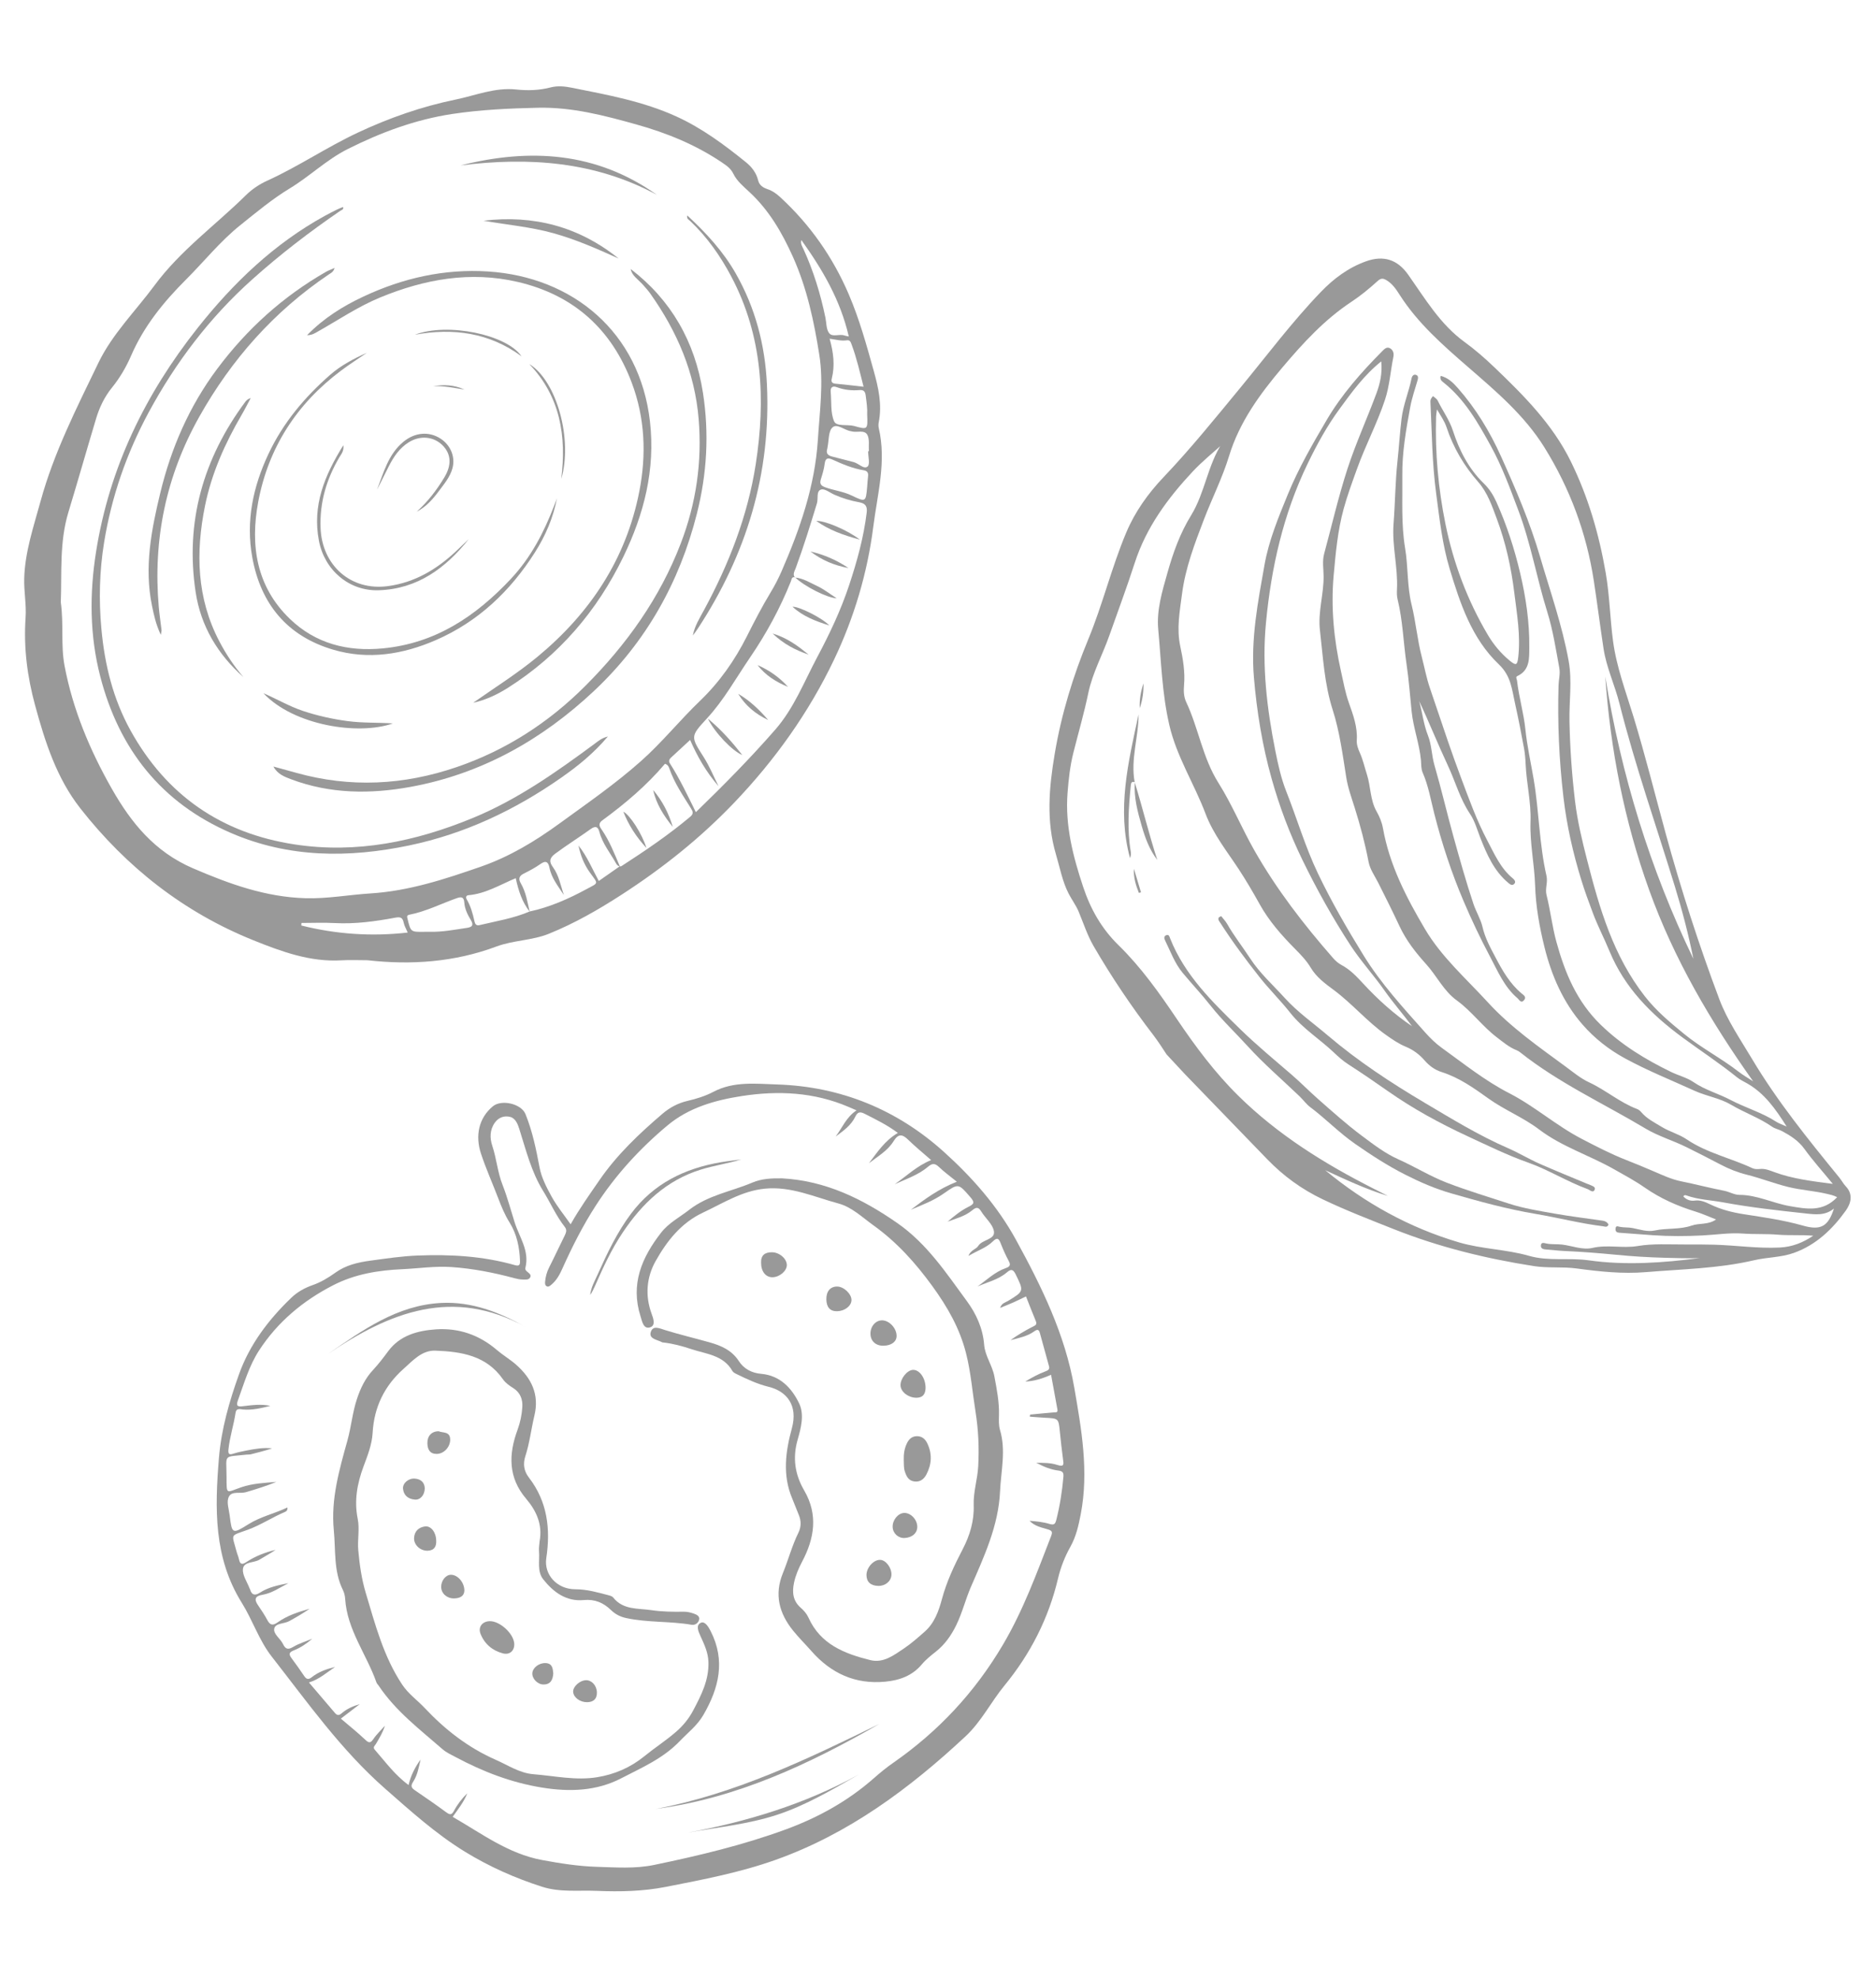 <?xml version="1.0" encoding="UTF-8" standalone="no"?>
<!DOCTYPE svg PUBLIC "-//W3C//DTD SVG 1.1//EN" "http://www.w3.org/Graphics/SVG/1.1/DTD/svg11.dtd">
<svg width="256px" height="270px" version="1.1" xmlns="http://www.w3.org/2000/svg" xmlns:xlink="http://www.w3.org/1999/xlink" xml:space="preserve" xmlns:serif="http://www.serif.com/" style="fill-rule:evenodd;clip-rule:evenodd;stroke-linejoin:round;stroke-miterlimit:2;">
    <g id="Layer-1" serif:id="Layer 1" transform="matrix(0.228,0,0,0.228,3.3,11.78)">
        <g transform="matrix(1,0,0,1,692.096,235.667)">
            <path d="M391.061,435.918C385.886,440.253 380.034,439.498 374.197,438.864C357.669,437.068 341.15,435.274 324.781,432.23C317.534,430.882 310.082,430.658 303.037,428.169C302.399,427.943 301.481,427.582 300.929,428.682C302.76,430.644 305.172,431.539 307.65,431.176C311.218,430.654 314.222,432.092 317.122,433.479C323.493,436.529 330.158,438.235 337.094,439.311C348.956,441.151 360.841,442.825 372.449,446.123C383.191,449.175 387.64,446.683 391.061,435.918M153.465,-42.347C153.204,-40.24 152.974,-39.127 152.941,-38.008C152.301,-16.365 154.253,5.084 158.556,26.267C163.331,49.773 171.733,72.046 183.947,92.677C187.336,98.402 191.816,103.806 197.14,108.144C200.786,111.115 201.546,110.783 202.096,106.076C203.613,93.077 201.336,80.286 199.764,67.465C197.905,52.297 194.626,37.417 189.277,23.116C186.404,15.434 183.745,7.467 178.16,1.114C169.655,-8.561 163.256,-19.423 159.195,-31.658C157.995,-35.272 155.824,-38.338 153.465,-42.347M392.996,429.113C390.6,427.922 388.696,427.559 386.755,427.106C379.157,425.331 371.308,424.88 363.783,423.031C355.432,420.979 347.378,417.788 338.986,415.693C333.542,414.334 328.223,412.253 323.184,409.586C316.457,406.024 309.656,402.599 302.842,399.206C294.828,395.217 285.972,392.648 278.435,388.138C253.313,373.106 226.471,360.856 203.367,342.508C202.721,341.995 201.998,341.521 201.236,341.222C196.66,339.427 192.995,336.278 189.156,333.345C180.533,326.758 174.159,317.755 165.341,311.38C157.471,305.689 153.394,296.753 147.059,289.744C140.79,282.809 135.069,275.527 131.068,266.969C126.987,258.242 122.683,249.616 118.343,241.013C116.25,236.864 113.414,233.037 112.521,228.377C110.424,217.431 107.58,206.682 104.235,196.063C102.349,190.074 100.196,184.245 99.187,177.924C97.015,164.32 95.226,150.459 91.043,137.421C86.025,121.781 85.292,105.803 83.425,89.833C82.144,78.879 85.726,68.361 85.625,57.526C85.584,53.062 84.744,48.539 85.948,44.09C90.541,27.115 94.476,9.925 99.908,-6.777C104.911,-22.162 111.723,-36.95 117.32,-52.154C119.446,-57.927 120.817,-64.076 120.132,-71.07C109.773,-62.778 102.476,-52.59 95.212,-42.683C87.719,-32.463 81.576,-21.265 75.99,-9.685C61.434,20.493 54.275,52.367 51.121,85.436C48.662,111.226 51.674,136.586 56.688,161.782C58.334,170.055 60.173,178.439 63.259,186.244C69.715,202.569 74.606,219.435 82.235,235.397C90.344,252.363 99.733,268.536 109.542,284.436C119.901,301.228 133.304,315.84 146.421,330.551C149.396,333.888 152.666,337.102 156.282,339.703C169.494,349.208 182.169,359.434 196.809,366.944C212.024,374.75 224.933,386.368 240.192,394.263C248.783,398.709 257.29,403.154 266.339,406.721C271.955,408.935 277.638,411.246 283.217,413.666C288.473,415.946 293.888,418.455 299.45,419.586C308.135,421.351 316.709,423.597 325.404,425.295C328.478,425.896 331.453,427.741 334.475,427.744C345.067,427.755 354.47,432.7 364.648,434.47C374.845,436.242 384.532,438.078 392.996,429.113M86.585,412.983C110.423,432.692 136.949,447.402 166.657,456.173C180.381,460.226 194.879,460.297 208.651,464.247C220.307,467.589 232.437,465.234 244.342,466.913C266.467,470.033 288.678,468.415 310.774,465.572C303.682,465.816 296.526,465.567 289.505,465.378C280.009,465.122 270.413,464.532 260.912,463.606C250.556,462.597 240.204,461.784 229.814,461.33C226.189,461.172 222.579,460.708 218.958,460.444C217.367,460.328 215.632,460.061 215.669,458.192C215.718,455.742 217.765,456.615 219.058,456.871C222.132,457.479 225.256,457.12 228.37,457.491C234.435,458.212 240.568,460.865 246.555,459.481C255.598,457.39 264.603,459.869 273.703,458.34C282.721,456.825 292.122,457.452 301.356,457.417C307.264,457.395 313.212,457.402 319.073,457.55C332.252,457.882 345.336,459.921 358.641,459.256C366.301,458.872 372.596,456.243 378.684,452.192C371.52,451.562 364.355,452.142 357.457,451.561C350.499,450.976 343.59,451.405 336.681,450.894C328.579,450.294 320.534,451.612 312.462,452.019C302.53,452.519 292.615,452.573 282.698,451.889C276.02,451.429 269.349,450.867 262.671,450.402C261.068,450.29 260.23,449.739 260.346,447.968C260.482,445.877 261.867,446.667 262.833,446.861C265.393,447.376 267.978,447.077 270.614,447.605C274.925,448.47 279.388,450.006 283.866,449.047C291.134,447.489 298.77,448.613 305.839,446.133C310.526,444.489 315.861,445.799 320.515,442.458C316.298,440.823 312.375,439.027 308.286,437.769C297.4,434.422 287.164,429.893 277.758,423.335C271.915,419.261 265.579,415.876 259.365,412.356C244.647,404.018 228.171,398.904 214.573,388.574C205.099,381.377 193.996,377.025 184.361,370.127C175.597,363.854 166.769,357.551 156.261,354.236C152.237,352.967 148.864,350.513 146.071,347.283C142.975,343.703 139.233,340.912 134.866,339.112C130.504,337.315 126.706,334.684 122.89,331.981C111.585,323.971 102.66,313.226 91.519,304.993C86.483,301.272 81.28,297.428 77.96,291.841C75.375,287.491 71.894,283.93 68.377,280.374C60.395,272.305 52.941,263.844 47.373,253.829C43.414,246.707 39.294,239.652 34.828,232.84C27.745,222.037 19.623,212.007 14.949,199.614C8.174,181.653 -2.425,165.38 -6.802,146.217C-11.103,127.388 -11.586,108.299 -13.356,89.309C-14.427,77.817 -10.978,66.549 -7.847,55.483C-4.451,43.477 -0.358,31.91 6.322,21.063C14.577,7.658 16.175,-8.874 24.924,-22.249C25.038,-22.422 24.797,-22.827 24.721,-23.123C25.058,-22.786 25.395,-22.448 25.732,-22.11C19.576,-16.501 13.013,-11.274 7.343,-5.211C-7.65,10.824 -20.535,28.242 -27.418,49.552C-32.157,64.224 -37.568,78.679 -42.701,93.224C-46.734,104.65 -52.705,115.424 -55.19,127.343C-57.703,139.389 -61.121,151.175 -64.129,163.08C-66.125,170.98 -67.006,179.081 -67.633,187.205C-69.137,206.704 -64.369,225.138 -58.305,243.386C-53.892,256.666 -47.302,268.372 -37.113,278.327C-23.611,291.52 -12.694,306.932 -2.153,322.563C8.852,338.883 20.572,354.627 34.652,368.498C58.297,391.79 86.059,409.062 115.449,423.973C118.327,425.433 121.206,426.892 124.085,428.351C111.057,424.407 98.86,418.625 86.585,412.983M138.56,326.816C133.143,319.518 127.223,312.801 122.053,305.432C115.572,296.196 107.845,287.805 101.698,278.371C91.035,262.003 81.539,244.951 72.962,227.329C65.307,211.6 59.216,195.414 54.509,178.646C48.939,158.807 45.655,138.642 43.907,118.045C41.96,95.103 46.302,72.983 50.232,50.805C52.83,36.138 58.566,22.304 64.252,8.437C70.652,-7.171 79.007,-21.599 87.47,-35.991C96.44,-51.242 108.131,-64.492 120.58,-77.037C121.848,-78.314 123.28,-79.936 125.205,-78.995C127.154,-78.041 127.842,-75.957 127.402,-73.832C125.622,-65.233 125.133,-56.418 122.323,-47.976C117.631,-33.877 110.647,-20.739 105.62,-6.753C102.762,1.198 99.843,9.059 97.608,17.229C94.036,30.286 92.838,43.751 91.641,57.044C89.909,76.293 91.793,95.59 96.055,114.56C97.472,120.867 98.569,127.16 100.773,133.355C103.298,140.451 105.995,147.765 105.484,155.66C105.312,158.307 106.281,160.888 107.371,163.326C109.205,167.431 110.152,171.815 111.522,176.061C113.873,183.344 113.438,191.37 117.274,198.158C119.116,201.418 120.51,204.753 121.151,208.351C125.068,230.336 135.114,249.753 146.311,268.681C156.226,285.44 170.822,298.182 183.781,312.354C197.602,327.469 214.235,339.026 230.553,351.033C235.097,354.377 239.402,358.032 244.62,360.448C254.546,365.044 262.919,372.47 273.262,376.361C274.16,376.698 275.022,377.4 275.647,378.145C279.061,382.209 283.718,384.467 288.131,387.147C292.86,390.019 298.375,391.43 302.853,394.465C314.981,402.686 329.292,405.69 342.285,411.784C343.56,412.383 345.252,412.4 346.705,412.25C349.831,411.926 352.5,413.054 355.337,414.103C366.19,418.114 377.563,419.504 390.387,421.169C384.043,413.434 378.361,407.126 373.424,400.28C369.842,395.315 365.071,392.301 359.941,389.55C358.057,388.54 355.781,388.164 354.058,386.962C346.387,381.608 337.509,378.552 329.524,373.816C322.739,369.791 314.808,368.706 307.747,365.485C293.779,359.114 279.52,353.424 265.972,346.044C256.281,340.765 247.772,334.021 240.772,326.037C229.093,312.717 222.036,296.625 217.782,279.347C214.801,267.24 212.613,255.115 212.207,242.563C211.795,229.807 208.995,217.121 209.462,204.343C209.885,192.781 207.08,181.636 206.555,170.235C206.403,166.927 206.153,163.59 205.55,160.341C203.887,151.388 202.175,142.439 200.176,133.557C198.318,125.303 197.852,117.235 190.517,110.265C174.307,94.862 167.326,73.844 161.039,52.974C156.644,38.387 155.016,23.211 152.995,8.115C150.541,-10.212 150.444,-28.628 149.545,-47.019C149.487,-48.206 150.099,-49.19 151.113,-50.289C152.069,-49.398 153.376,-48.692 153.902,-47.608C156.852,-41.519 160.914,-36.083 163.058,-29.473C166.869,-17.724 172.481,-6.765 181.496,1.971C184.819,5.191 187.169,8.929 188.997,12.985C195.189,26.729 199.832,41.05 203.277,55.687C206.701,70.234 208.893,85.064 208.73,100.04C208.661,106.396 209.224,113.693 201.589,117.263C200.323,117.854 201.289,119.062 201.385,119.931C202.48,129.782 205.388,139.299 206.397,149.213C207.418,159.243 209.689,169.145 211.37,179.11C214.603,198.278 214.667,217.869 219.032,236.878C219.917,240.727 218.077,244.459 219.034,248.241C221.388,257.55 222.403,267.103 224.977,276.421C230.128,295.062 237.161,312.07 251.578,326.039C264.022,338.095 278.217,346.676 293.485,354.13C297.956,356.313 303.058,357.546 306.976,360.23C313.951,365.01 321.982,367.135 329.275,370.978C338.163,375.661 347.971,378.424 356.474,383.952C358.067,384.988 359.952,385.576 362.753,386.847C356.042,376.189 349.529,367.1 339.474,361.233C337.326,359.98 334.997,358.946 333.083,357.401C322.608,348.945 311.344,341.562 300.511,333.603C281.662,319.755 265.782,303.82 256.692,281.804C253.549,274.19 249.72,266.893 246.802,259.125C244.294,252.449 241.852,245.792 239.759,238.971C234.833,222.916 231.135,206.557 229.186,189.929C226.571,167.608 225.564,145.156 226.245,122.648C226.349,119.219 227.354,115.962 226.679,112.307C224.601,101.058 222.901,89.801 219.463,78.791C213.203,58.745 209.678,37.959 202.209,18.166C197.223,4.953 192.433,-8.254 185.604,-20.622C177.887,-34.595 170.019,-48.486 157.152,-58.629C156.154,-59.415 155.111,-60.386 155.688,-62.393C160.101,-61.307 163.133,-58.307 165.911,-55.152C176.718,-42.882 185.095,-29.096 191.816,-14.186C200.681,5.478 209.161,25.239 215.226,46.011C221.253,66.653 228.449,86.95 232.285,108.205C234.463,120.27 232.521,132.357 232.775,144.42C233.113,160.433 234.214,176.313 236.112,192.167C237.532,204.03 240.318,215.601 243.289,227.198C250.73,256.243 258.948,284.687 277.932,308.964C284.733,317.662 292.842,324.41 301.161,331.246C311.554,339.787 323.589,345.932 334.189,354.167C336.865,356.246 339.856,357.921 342.702,359.782C317.297,324.01 295.317,286.58 280.456,245.26C265.599,203.952 257.282,161.294 254.196,117.524C263.696,176.381 281.005,232.765 306.931,286.45C304.007,271.813 300.225,257.415 295.855,243.169C284.672,206.714 272.029,170.697 262.691,133.69C259.892,122.597 254.889,112.152 253.161,100.786C251.114,87.317 249.419,73.793 247.359,60.326C242.975,31.68 233.073,5.026 217.781,-19.575C205.815,-38.826 188.703,-53.25 171.841,-67.885C156.872,-80.876 141.981,-93.925 131.154,-110.869C129.034,-114.186 126.774,-117.595 123.196,-119.68C121.394,-120.73 120.046,-121.049 118.021,-119.215C113.1,-114.756 107.936,-110.457 102.4,-106.805C86.218,-96.129 73.39,-82.128 60.975,-67.446C47.429,-51.425 35.249,-34.76 29.051,-14.457C25.067,-1.405 18.893,10.768 14.029,23.465C8.412,38.13 2.873,52.606 0.862,68.243C-0.469,78.59 -2.45,88.708 -0.166,99.424C1.432,106.922 2.798,114.833 2.092,122.693C1.769,126.282 1.923,129.723 3.43,132.925C10.812,148.609 13.135,166.048 22.714,181.246C30.779,194.039 36.652,208.371 44.244,221.691C57.513,244.969 73.721,265.96 91.287,286.018C92.691,287.622 94.393,289.143 96.259,290.131C101.536,292.928 105.46,297.135 109.443,301.438C118.236,310.936 127.821,319.582 138.56,326.816M-8.322,343.731C-10.08,341.027 -13.595,335.62 -16.22,332.201C-29.298,315.171 -41.286,297.391 -52.052,278.838C-55.772,272.428 -58.085,265.193 -60.957,258.301C-62.567,254.437 -65.11,251.097 -66.989,247.44C-70.749,240.122 -72.203,231.923 -74.541,224.076C-80.501,204.08 -78.708,183.964 -75.31,163.783C-71.328,140.127 -64.417,117.458 -55.23,95.265C-46.607,74.436 -41.304,52.331 -32.56,31.506C-27.299,18.973 -19.471,8.013 -10.1,-1.839C6.099,-18.868 20.825,-37.133 35.77,-55.259C51.649,-74.516 66.628,-94.581 83.964,-112.611C91.625,-120.579 100.423,-127.156 110.967,-130.936C121.504,-134.713 129.823,-132.019 136.203,-122.994C146.369,-108.617 155.33,-93.299 170.023,-82.632C176.338,-78.048 182.271,-72.85 187.912,-67.445C205.488,-50.604 222.657,-33.434 233.6,-11.133C244.013,10.087 250.499,32.424 254.496,55.663C256.819,69.171 257.047,82.845 258.855,96.346C260.95,111.985 266.583,126.794 271.174,141.861C278.189,164.882 283.995,188.27 290.366,211.488C299.558,244.984 310.193,278.026 322.416,310.532C327.229,323.333 335.031,334.635 342.011,346.344C357.145,371.733 375.685,394.576 394.284,417.395C395.648,419.069 396.661,421.05 398.134,422.608C402.794,427.534 401.169,432.954 398.114,437.219C390.15,448.342 380.379,457.682 367.156,462.444C359.462,465.215 351.143,465.023 343.233,466.87C321.916,471.848 300.07,472.178 278.41,473.977C264.611,475.124 250.792,473.64 237.074,471.788C228.539,470.635 219.961,471.696 211.338,470.344C182.635,465.845 154.685,459.002 127.609,448.241C113.277,442.545 98.939,437.026 84.996,430.358C72.452,424.359 61.593,416.426 52.008,406.547C35.533,389.568 19.078,372.569 2.659,355.535" style="fill:rgb(153,153,153);fill-rule:nonzero;"/>
        </g>
        <g transform="matrix(1,0,0,1,165.94,24.789)">
            <path d="M0,475.891C-0.028,476.397 -0.057,476.904 -0.085,477.41C20.733,482.616 41.816,484.105 63.6,481.639C62.668,479.424 61.61,477.68 61.215,475.797C60.574,472.741 59.434,472.118 56.162,472.726C44.22,474.945 32.199,476.612 19.952,475.954C13.319,475.598 6.652,475.891 0,475.891M336.445,154.995C334.205,146.228 332.32,137.868 329.323,129.814C328.805,128.423 328.421,126.878 326.361,127.206C323.102,127.725 319.918,126.763 316.126,126.252C318.426,134.473 319.409,142.272 317.401,150.18C316.976,151.855 317.437,152.964 319.535,153.153C325.06,153.652 330.568,154.341 336.445,154.995M327.593,124.906C322.514,102.874 311.69,84.63 299.216,67.202C298.564,69.346 299.678,70.885 300.407,72.476C306.456,85.675 310.677,99.45 313.607,113.643C314.244,116.728 314.057,120.387 315.715,122.755C317.698,125.586 321.865,123.228 324.914,124.301C325.498,124.506 326.129,124.581 327.593,124.906M339.161,193.606C339.312,193.602 339.462,193.597 339.612,193.593C339.394,190.282 340.139,186.452 338.707,183.795C337.001,180.628 332.609,182.519 329.477,181.743C329.315,181.703 329.157,181.636 328.994,181.617C325.061,181.138 320.608,176.722 317.803,179.363C315.315,181.705 315.732,187.134 314.87,191.201C314.801,191.526 314.802,191.871 314.701,192.184C313.846,194.837 315.099,196.127 317.547,196.745C321.882,197.84 326.197,199.013 330.533,200.099C333.499,200.841 336.66,204.627 338.859,202.724C340.42,201.372 339.161,196.762 339.161,193.606M338.596,171.623C338.798,168.227 338.241,164.115 337.674,159.985C337.353,157.646 336.31,156.818 334.081,156.994C329.394,157.365 324.827,156.923 320.367,155.24C317.918,154.315 316.522,155.307 316.777,158.106C317.316,164.035 316.573,170.514 318.823,175.698C320.249,178.985 326.738,177.361 330.851,178.501C338.947,180.745 338.961,180.694 338.596,171.623M338.588,214.927C338.766,212.773 338.891,210.613 339.138,208.468C339.37,206.457 338.642,205.331 336.578,204.995C329.98,203.921 323.887,201.336 317.845,198.615C315.285,197.463 313.598,197.467 313.17,201.003C312.794,204.107 311.886,207.177 310.931,210.172C310.032,212.991 310.745,214.197 313.656,215.232C318.79,217.057 324.268,217.661 329.236,220.047C337.75,224.134 337.789,224.054 338.588,214.927M76.859,481.188C84.397,481.354 91.757,479.902 99.165,478.815C102.452,478.333 103.074,476.973 101.423,474.225C99.445,470.936 97.737,467.504 97.461,463.607C97.221,460.203 95.563,460.14 92.877,461.092C83.501,464.418 74.553,468.991 64.708,470.939C62.931,471.291 63.179,472.085 63.485,473.35C65.41,481.3 65.389,481.303 73.365,481.19C74.53,481.174 75.695,481.188 76.859,481.188M-144.026,283.966C-142.203,297.267 -144.085,309.74 -141.799,321.88C-136.851,348.148 -126.586,372.572 -113.459,395.641C-101.923,415.915 -87.904,433.293 -64.908,443.184C-43.052,452.584 -21.452,460.408 2.49,461.087C15.562,461.458 28.349,459.03 41.274,458.221C64.369,456.775 85.953,449.656 107.479,442.165C124.582,436.213 139.843,426.991 154.517,416.316C171.083,404.263 187.905,392.646 203.261,378.994C215.878,367.778 226.427,354.606 238.567,342.953C250.191,331.793 259.38,318.693 266.59,304.368C271.085,295.436 275.651,286.58 280.832,278.037C283.336,273.906 285.539,269.631 287.465,265.193C298.381,240.056 307.331,214.488 309.09,186.718C310.165,169.741 312.593,152.605 309.95,135.884C306.804,115.973 302.606,96.11 294.209,77.372C287.655,62.746 279.837,49.285 267.982,38.327C264.452,35.064 260.612,31.868 258.475,27.488C256.974,24.412 254.614,22.763 251.97,20.97C236.101,10.211 218.785,3.142 200.287,-2.024C180.963,-7.421 161.885,-12.414 141.548,-11.974C124.362,-11.602 107.151,-10.796 90.276,-8.248C68.375,-4.943 47.596,2.739 27.67,12.76C15.015,19.124 4.982,29.044 -6.976,36.288C-17.534,42.683 -27.014,50.626 -36.627,58.326C-48.64,67.947 -58.243,80.028 -69.085,90.85C-82.463,104.202 -94.303,118.76 -101.913,136.332C-104.902,143.233 -108.669,149.675 -113.42,155.542C-117.866,161.032 -120.885,167.327 -122.9,174.041C-128.491,192.67 -133.805,211.381 -139.454,229.992C-144.935,248.052 -143.358,266.589 -144.026,283.966M295.443,269.06C293.375,268.504 293.389,270.322 292.96,271.395C286.516,287.52 278.313,302.646 268.503,317.012C260.063,329.373 252.847,342.536 242.563,353.641C232.612,364.385 233.023,364.455 240.84,376.781C244.283,382.21 246.732,388.269 249.633,394.042C242.23,385.59 236.841,376.032 232.634,366.367C228.574,370.127 224.933,373.541 221.238,376.896C220.092,377.937 219.666,379.052 220.521,380.39C226.355,389.511 230.981,399.302 236.064,409.592C252.851,393.324 268.736,377.217 283.611,360.175C294.79,347.368 300.88,331.497 308.774,316.678C316.163,302.806 322.816,288.745 327.766,273.857C332.497,259.624 336.496,245.227 338.316,230.274C338.781,226.453 337.429,224.784 333.857,224.141C328.789,223.23 323.875,221.734 319.142,219.675C316.41,218.485 313.22,215.841 311.036,216.501C307.982,217.424 309.409,221.882 308.54,224.732C304.563,237.776 300.539,250.799 295.815,263.599C295.162,265.367 293.846,267.18 295.343,269.173L295.443,269.06ZM136.531,469.039C148.629,466.464 159.845,461.476 170.608,455.655C177.963,451.678 177.803,452.823 172.738,445.841C169.127,440.864 167.028,435.454 165.818,429.562C170.944,435.947 174.02,443.507 177.969,450.768C182.434,447.643 186.471,444.818 190.508,441.993C190.832,441.974 191.233,442.072 191.47,441.918C205.703,432.707 219.736,423.225 232.739,412.289C234.899,410.472 234.233,409.076 233.101,407.26C228.291,399.541 223.133,392.011 220.13,383.302C219.784,382.298 219.235,381.133 217.573,380.649C206.685,393.527 193.777,404.474 180.072,414.498C177.464,416.405 178.39,418.142 179.632,419.931C184.39,426.786 187.373,434.499 190.593,442.1C189.563,441.849 188.839,441.228 188.331,440.304C184.912,434.086 180.244,428.553 178.357,421.491C177.622,418.741 176.399,417.351 173.173,419.658C166.151,424.682 158.842,429.285 151.882,434.435C148.189,437.168 148.319,439.453 150.511,442.46C154.175,447.487 155.119,453.518 157.083,459.203C153.717,453.956 149.667,449.117 148.426,442.774C147.777,439.454 146.35,438.265 143.056,440.602C139.952,442.803 136.545,444.624 133.126,446.318C130.211,447.762 129.747,449.509 131.336,452.243C134.369,457.461 135.255,463.379 136.596,469.136C132.038,463.318 129.856,456.464 128.273,449.092C118.806,453.054 110.21,458.397 100.03,459.275C98.438,459.412 98.246,460.6 98.964,461.836C101.313,465.876 102.547,470.291 103.54,474.81C103.866,476.292 104.462,477.691 106.544,477.195C116.626,474.794 126.916,473.159 136.531,469.039M39.461,498.203C34.302,498.203 29.126,497.941 23.985,498.25C5.253,499.375 -11.895,493.036 -28.676,486.29C-70.4,469.519 -104.715,442.53 -132.36,407.276C-146.575,389.149 -153.483,367.443 -159.452,345.488C-164.119,328.324 -166.337,310.986 -165.096,293.132C-164.558,285.388 -166.133,277.518 -165.92,269.728C-165.485,253.763 -160.288,238.686 -156.126,223.476C-148.179,194.43 -134.523,167.663 -121.543,140.728C-113.197,123.409 -99.284,109.696 -87.919,94.327C-72.434,73.383 -51.502,58.354 -33.284,40.41C-29.608,36.79 -25.264,33.859 -20.533,31.706C-1.866,23.214 15.172,11.636 33.703,2.937C52.408,-5.844 71.871,-12.674 92.158,-16.841C104.155,-19.304 115.793,-24.241 128.385,-22.908C135.425,-22.163 142.318,-22.358 149.171,-24.151C153.482,-25.278 157.909,-24.742 162.083,-23.904C183.274,-19.652 204.546,-15.82 224.479,-6.717C239.794,0.277 253.043,10.145 265.983,20.59C269.524,23.448 272.27,26.985 273.376,31.591C274.075,34.5 276.43,35.887 278.988,36.757C281.916,37.753 284.305,39.462 286.529,41.512C304.432,58.003 318.067,77.406 327.654,99.852C333.966,114.63 338.203,129.96 342.492,145.363C345.343,155.599 347.614,165.662 345.522,176.29C345.301,177.411 345.293,178.667 345.55,179.776C350.191,199.737 344.753,219.118 342.271,238.679C338.741,266.5 330.739,293.239 318.781,318.304C303.687,349.945 283.466,378.312 259.032,403.891C238.697,425.178 216.164,443.103 191.539,459.025C177.608,468.032 163.448,476.144 148.123,482.344C138.01,486.435 126.876,486.189 116.674,489.997C91.681,499.328 65.804,501.169 39.461,498.203" style="fill:rgb(153,153,153);fill-rule:nonzero;"/>
        </g>
        <g transform="matrix(1,0,0,1,522.898,1049.92)">
            <path d="M0,-423.587C-6.571,-428.47 -13.285,-431.704 -19.942,-435.079C-22.64,-436.446 -24.143,-436.082 -25.427,-433.39C-27.955,-428.09 -32.633,-424.82 -37.233,-421.424C-33.279,-426.59 -30.986,-432.905 -24.74,-437.1C-26.916,-438.036 -28.23,-438.604 -29.545,-439.167C-50.111,-447.981 -71.545,-449.023 -93.281,-445.673C-109.379,-443.193 -125.071,-438.763 -137.834,-428.105C-154.498,-414.188 -169.07,-398.28 -180.91,-379.909C-188.604,-367.97 -194.952,-355.399 -200.745,-342.485C-202.374,-338.853 -204.265,-335.281 -207.459,-332.685C-208.188,-332.093 -209.086,-331.296 -210.09,-331.77C-211.087,-332.241 -211.233,-333.359 -211.14,-334.386C-210.868,-337.385 -210.158,-340.227 -208.768,-342.966C-205.532,-349.348 -202.545,-355.856 -199.348,-362.259C-198.459,-364.038 -197.976,-365.601 -199.338,-367.33C-204.557,-373.956 -207.879,-381.728 -212.287,-388.841C-219.425,-400.362 -222.557,-413.374 -226.602,-426.068C-227.514,-428.93 -228.843,-432.316 -231.951,-433.143C-235.38,-434.055 -238.841,-433.004 -241.161,-429.792C-244.289,-425.465 -244.266,-420.481 -242.748,-415.927C-240.184,-408.234 -239.587,-400.097 -236.595,-392.495C-233.733,-385.222 -231.731,-377.61 -229.371,-370.14C-226.548,-361.207 -220.355,-353.068 -222.916,-342.866C-223.157,-341.908 -222.719,-341.35 -222.065,-340.74C-221.019,-339.765 -219.209,-338.857 -220.023,-337.187C-220.86,-335.47 -222.953,-335.835 -224.547,-335.853C-226.185,-335.87 -227.855,-336.206 -229.447,-336.637C-241.816,-339.981 -254.3,-342.427 -267.142,-343.313C-277.046,-343.996 -286.764,-342.477 -296.564,-342.033C-310.911,-341.383 -324.843,-339.168 -337.974,-332.427C-356.185,-323.078 -371.343,-310.336 -382.389,-293.29C-388.229,-284.279 -391.3,-273.665 -394.997,-263.51C-396.29,-259.959 -394.953,-259.667 -391.869,-260.048C-386.476,-260.714 -381.04,-261.423 -375.581,-260.252C-380.978,-258.904 -386.325,-257.574 -391.964,-258.067C-393.552,-258.206 -395.944,-259.042 -396.363,-256.225C-397.463,-248.836 -399.842,-241.709 -400.636,-234.243C-400.983,-230.983 -399.927,-230.908 -397.389,-231.727C-395.031,-232.487 -392.573,-232.96 -390.136,-233.451C-384.972,-234.492 -379.787,-235.374 -374.49,-234.812C-378.73,-233.41 -382.998,-232.295 -387.282,-231.246C-388.078,-231.051 -388.943,-231.157 -389.769,-231.065C-404.122,-229.473 -401.831,-231.715 -401.779,-217.915C-401.737,-206.557 -402.197,-208.389 -392.884,-211.556C-386.086,-213.869 -379.043,-214.151 -371.983,-214.734C-377.958,-212.282 -384.051,-210.403 -390.163,-208.592C-393.585,-207.578 -398.494,-209.35 -400.308,-206.033C-402.028,-202.886 -400.382,-198.535 -399.916,-194.743C-398.536,-183.526 -398.385,-183.343 -388.579,-189.468C-381.33,-193.996 -373.093,-195.744 -365.315,-199.45C-365.254,-197.776 -365.869,-197.177 -366.594,-196.873C-374.221,-193.674 -381.089,-189.034 -388.961,-186.145C-399.894,-182.133 -398.731,-184.144 -395.807,-173.122C-395.381,-171.514 -394.656,-169.975 -394.323,-168.353C-393.696,-165.293 -392.379,-165.13 -389.932,-166.753C-384.598,-170.291 -378.694,-172.578 -372.448,-174.059C-375.545,-171.914 -378.873,-170.198 -382.041,-168.225C-385.371,-166.151 -391.506,-167.218 -391.971,-162.58C-392.342,-158.874 -389.431,-154.839 -387.973,-150.952C-387.915,-150.798 -387.776,-150.67 -387.734,-150.514C-386.789,-147.023 -384.791,-146.533 -381.892,-148.409C-376.688,-151.777 -370.739,-152.953 -364.77,-154.127C-369.836,-151.551 -374.549,-148.154 -380.273,-147.185C-384.707,-146.435 -385.411,-144.531 -382.944,-140.929C-380.972,-138.049 -379.011,-135.134 -377.375,-132.06C-375.73,-128.971 -374.119,-128.615 -371.202,-130.682C-365.443,-134.762 -358.79,-136.938 -352.045,-138.82C-356.033,-136.111 -360.14,-133.669 -364.336,-131.394C-367.325,-129.773 -372.492,-130.257 -373.22,-127.018C-373.955,-123.747 -369.603,-121.041 -368.028,-117.776C-366.64,-114.899 -365.24,-114.002 -362.031,-115.916C-358.464,-118.044 -354.355,-119.264 -350.482,-120.879C-353.833,-117.98 -357.463,-115.505 -361.451,-113.948C-364.638,-112.703 -364.545,-111.494 -362.849,-109.194C-360.281,-105.713 -357.737,-102.207 -355.342,-98.607C-353.934,-96.492 -352.699,-96.3 -350.68,-97.911C-346.631,-101.142 -341.808,-102.763 -336.828,-104C-341.77,-100.713 -346.184,-96.633 -352.468,-94.699C-347.16,-88.487 -342.059,-82.564 -337.021,-76.588C-335.694,-75.014 -334.619,-74.757 -332.924,-76.228C-329.822,-78.921 -326.084,-80.573 -322.052,-81.726C-325.746,-78.902 -329.439,-76.078 -333.379,-73.066C-328.531,-68.928 -323.598,-65.001 -319.026,-60.691C-316.907,-58.694 -315.845,-57.968 -313.897,-60.855C-311.948,-63.744 -309.32,-66.176 -306.989,-68.808C-308.282,-64.796 -310.345,-61.322 -312.423,-57.859C-313.058,-56.801 -314.416,-55.998 -313.066,-54.46C-306.723,-47.229 -301.072,-39.335 -292.83,-33.329C-291.533,-39.122 -288.915,-43.991 -285.658,-48.598C-286.702,-44.018 -287.483,-39.282 -290.073,-35.315C-291.702,-32.819 -291.238,-31.669 -289.014,-30.162C-282.673,-25.864 -276.377,-21.493 -270.209,-16.953C-268.047,-15.362 -266.957,-15.469 -265.67,-17.879C-263.59,-21.774 -260.898,-25.272 -257.697,-28.376C-259.718,-23.284 -263.057,-19.014 -266.442,-14.291C-249.132,-4.351 -233.185,7.819 -212.816,11.577C-201.984,13.576 -191.184,15.283 -180.22,15.615C-168.756,15.962 -157.211,16.844 -145.848,14.482C-119.124,8.927 -92.623,2.634 -66.912,-6.825C-47.459,-13.982 -29.777,-23.806 -14.229,-37.518C-10.611,-40.708 -6.85,-43.783 -2.894,-46.535C24.165,-65.359 46.023,-88.723 62.88,-117.28C75.094,-137.971 83.15,-160.207 91.748,-182.348C92.766,-184.968 92.164,-185.612 89.601,-186.379C85.836,-187.507 81.774,-188.295 78.836,-191.463C82.931,-191.133 87.009,-190.741 90.844,-189.561C93.732,-188.672 94.285,-189.85 94.858,-192.107C96.994,-200.515 98.313,-209.044 99.086,-217.68C99.305,-220.137 98.763,-221.201 96.064,-221.525C91.401,-222.086 87.075,-223.946 82.858,-226.176C87.104,-226.156 91.438,-226.211 95.325,-224.921C99.794,-223.439 99.224,-225.504 98.85,-228.365C98.137,-233.816 97.505,-239.279 96.962,-244.75C96.168,-252.75 96.212,-252.734 88.007,-253.138C84.993,-253.287 81.984,-253.56 78.973,-253.777C79.032,-254.19 79.091,-254.603 79.15,-255.016C83.769,-255.456 88.385,-255.933 93.009,-256.311C94.316,-256.417 95.908,-255.924 95.5,-258.169C94.26,-265 92.996,-271.825 91.702,-278.865C86.42,-276.506 81.532,-275.017 76.256,-274.789C80.194,-277.173 84.217,-279.36 88.463,-280.952C90.335,-281.654 90.911,-282.365 90.44,-284.089C88.649,-290.652 86.789,-297.196 85.027,-303.767C84.397,-306.118 83.458,-306.146 81.596,-304.809C77.406,-301.8 72.364,-300.877 67.423,-299.55C71.605,-302.624 76.034,-305.212 80.59,-307.55C82.177,-308.363 83.506,-308.764 82.577,-310.987C80.534,-315.876 78.64,-320.827 76.69,-325.74C73.92,-324.415 71.591,-323.238 69.209,-322.18C66.733,-321.08 64.205,-320.096 61.202,-318.856C62.132,-321.769 64.324,-322.059 65.912,-323.026C75.617,-328.934 75.455,-328.824 70.493,-339C68.827,-342.417 67.436,-341.983 65.162,-340.05C60.087,-335.732 53.622,-334.31 47.689,-331.69C53.202,-335.607 58.106,-340.426 64.594,-342.691C67.116,-343.572 67.666,-344.53 66.352,-346.974C64.545,-350.336 62.988,-353.853 61.59,-357.408C60.504,-360.167 59.623,-361.402 56.901,-358.712C53.016,-354.871 47.782,-353.232 42.214,-349.966C43.698,-353.689 46.851,-353.906 48.079,-355.916C50.509,-359.893 58.227,-359.602 57.523,-364.62C56.923,-368.902 52.344,-372.547 49.849,-376.67C48.068,-379.612 46.621,-379.013 44.421,-377.211C40.179,-373.736 34.888,-372.365 29.796,-370.49C33.672,-373.808 37.628,-377.059 42.096,-379.276C45.591,-381.011 46.181,-381.922 43.47,-385.055C36.168,-393.492 36.354,-393.544 27.297,-387.209C21.306,-383.019 14.482,-380.458 7.792,-377.615C16.187,-384.029 24.677,-390.21 35.289,-394.38C31.133,-397.772 27.612,-400.311 24.512,-403.288C22.184,-405.524 20.499,-405.419 18.154,-403.417C12.334,-398.451 5.066,-396.066 -1.831,-392.898C5.211,-397.788 11.363,-403.849 19.92,-407.329C14.883,-411.759 10.344,-415.43 6.194,-419.499C2.687,-422.939 0.25,-423.188 -2.543,-418.658C-6.115,-412.864 -12.061,-409.529 -17.294,-405.46C-12.295,-412.037 -7.773,-418.996 0,-423.587M-195.846,-368.904C-190.442,-378.439 -184.451,-386.828 -178.598,-395.322C-168.09,-410.574 -154.826,-423.141 -140.868,-435.061C-136.533,-438.763 -131.588,-441.423 -125.914,-442.748C-120.572,-443.996 -115.299,-445.605 -110.406,-448.179C-98.225,-454.588 -85.058,-453.001 -72.161,-452.582C-34.05,-451.343 -0.443,-437.486 27.557,-412.254C44.372,-397.102 59.612,-379.881 70.72,-359.594C86.046,-331.603 100.065,-303.045 105.566,-271.305C109.912,-246.23 114.386,-221.023 109.46,-195.392C108.168,-188.667 106.681,-182.039 103.31,-176.004C99.966,-170.018 97.449,-163.649 95.891,-157.043C90.247,-133.109 79.376,-111.832 63.836,-92.912C55.707,-83.014 50.023,-71.332 40.479,-62.436C6.944,-31.179 -29.374,-4.178 -73.005,11.396C-94.355,19.016 -116.636,23.262 -138.858,27.62C-152.555,30.306 -166.317,30.593 -180.14,30.008C-191.073,29.545 -202.129,31.001 -212.888,27.559C-229.118,22.367 -244.533,15.511 -259.079,6.591C-276.497,-4.091 -291.462,-17.635 -306.781,-31.075C-333.287,-54.328 -353.272,-82.753 -374.693,-110.129C-382.359,-119.926 -386.156,-131.958 -392.629,-142.332C-409.54,-169.431 -408.796,-198.835 -406.358,-228.834C-404.94,-246.286 -400.146,-262.881 -394.332,-279.136C-387.952,-296.973 -376.641,-311.859 -363.036,-324.922C-359.438,-328.377 -355.047,-330.837 -350.231,-332.518C-345.335,-334.227 -340.856,-336.929 -336.683,-339.93C-330.355,-344.481 -323.213,-346.123 -315.719,-347.141C-306.315,-348.417 -296.934,-349.844 -287.433,-350.212C-267.721,-350.976 -248.187,-349.898 -229.101,-344.438C-226.705,-343.752 -226.079,-344.61 -226.14,-346.762C-226.374,-354.999 -228.058,-363.072 -232.376,-369.957C-235.26,-374.556 -237.238,-379.412 -239.104,-384.3C-242.535,-393.29 -246.483,-402.064 -249.513,-411.243C-253.023,-421.874 -250.898,-432.501 -242.365,-439.533C-237.229,-443.765 -225.402,-441.102 -222.876,-434.876C-218.708,-424.602 -216.491,-413.823 -214.441,-402.926C-213.285,-396.78 -210.183,-390.831 -207.106,-385.264C-204.009,-379.662 -199.858,-374.642 -195.846,-368.904" style="fill:rgb(153,153,153);fill-rule:nonzero;"/>
        </g>
        <g transform="matrix(1,0,0,1,834.921,353.31)">
            <path d="M0,14.6C1.928,21.446 2.619,28.539 5.256,35.184C7.505,40.854 7.43,47.088 9.143,52.977C13.204,66.933 16.481,81.114 20.362,95.124C24.15,108.795 27.98,122.472 32.458,135.924C33.99,140.528 36.844,145.158 37.867,149.628C39.432,156.464 42.684,162.289 45.767,168.15C49.861,175.933 54.31,183.722 61.285,189.541C62.529,190.578 64.364,191.66 62.785,193.551C60.928,195.772 59.842,193.263 58.825,192.396C50.913,185.651 47.07,176.273 42.323,167.359C36.569,156.554 31.382,145.581 26.578,134.31C19.338,117.323 13.651,99.999 9.075,82.112C6.971,73.886 5.545,65.308 2.104,57.413C1.056,55.009 1.291,52.481 1.069,50.066C0.156,40.118 -3.497,30.724 -4.512,20.819C-5.48,11.379 -6.172,1.897 -7.559,-7.482C-9.472,-20.429 -9.798,-33.593 -12.937,-46.374C-13.402,-48.265 -13.38,-50.328 -13.284,-52.296C-12.645,-65.463 -16.352,-78.412 -15.334,-91.567C-14.365,-104.091 -14.328,-116.661 -12.969,-129.174C-12.057,-137.565 -11.579,-146.006 -10.552,-154.403C-9.537,-162.707 -6.226,-170.389 -4.567,-178.505C-4.284,-179.893 -3.358,-181.172 -1.836,-180.606C-0.318,-180.041 -0.617,-178.585 -1.03,-177.174C-2.566,-171.923 -4.374,-166.708 -5.36,-161.346C-7.861,-147.752 -10.266,-134.232 -10.098,-120.188C-9.925,-105.737 -10.811,-91.225 -8.426,-76.945C-6.545,-65.687 -7.279,-54.137 -4.546,-43.096C-1.995,-32.786 -1.138,-22.2 1.542,-11.913C3.167,-5.673 4.315,0.691 6.428,6.823C10.089,17.443 13.585,28.12 17.245,38.74C19.721,45.924 22.277,53.083 24.944,60.198C29.739,72.992 34.344,85.853 40.755,97.994C45.064,106.155 48.7,114.672 56.099,120.743C56.988,121.472 58.18,122.908 56.752,124.135C55.487,125.221 54.314,124.205 53.251,123.314C44.791,116.223 40.534,106.408 36.656,96.573C34.716,91.653 33.322,86.392 30.406,82.053C24.399,73.115 21.696,62.794 17.213,53.246C11.222,40.484 6.017,27.384 0,14.6" style="fill:rgb(153,153,153);fill-rule:nonzero;"/>
        </g>
        <g transform="matrix(1,0,0,1,948.256,509.287)">
            <path d="M0,171.955C-0.884,173.803 -2.117,173.054 -3.453,172.89C-16.926,171.236 -30.074,167.793 -43.404,165.551C-60.728,162.636 -77.569,158.019 -94.33,153.173C-103.748,150.451 -112.922,146.483 -121.788,141.973C-132.278,136.636 -142.019,130.316 -151.689,123.59C-161.302,116.903 -169.331,108.521 -178.609,101.564C-180.963,99.799 -182.72,97.257 -184.87,95.195C-195.299,85.19 -206.349,75.754 -216.035,65.078C-223.359,57.006 -231.352,49.536 -238.129,40.937C-243.455,34.181 -249.37,27.892 -254.877,21.275C-259.715,15.461 -262.212,8.318 -265.509,1.64C-266.01,0.625 -266.164,-0.779 -264.668,-1.29C-263.031,-1.848 -262.812,-0.425 -262.392,0.637C-253.651,22.728 -237.044,38.747 -220.546,54.853C-210.67,64.496 -200.035,73.262 -189.595,82.268C-184.271,86.862 -179.258,92.002 -173.941,96.681C-165.355,104.236 -156.845,111.897 -147.652,118.754C-140.716,123.928 -133.725,129.309 -125.949,132.776C-115.975,137.223 -106.731,143.05 -96.456,146.972C-84.265,151.625 -71.808,155.406 -59.438,159.418C-50.683,162.256 -41.441,163.705 -32.336,165.32C-22.743,167.021 -13.052,168.169 -3.409,169.591C-1.887,169.815 -0.648,170.549 0,171.955" style="fill:rgb(153,153,153);fill-rule:nonzero;"/>
        </g>
        <g transform="matrix(1,0,0,1,716.417,662.538)">
            <path d="M0,-165.945C1.233,-164.36 2.645,-162.933 3.6,-161.248C7.68,-154.053 12.828,-147.58 17.311,-140.678C23.094,-131.773 30.935,-124.816 37.938,-117.069C45.655,-108.534 55.08,-101.947 63.793,-94.536C81.809,-79.214 101.453,-66.294 121.654,-54.32C137.976,-44.646 154.195,-34.675 171.742,-27.04C178.131,-24.26 184.292,-20.515 190.768,-17.664C200.109,-13.552 209.577,-9.728 218.992,-5.784C219.448,-5.593 219.94,-5.478 220.381,-5.259C221.797,-4.558 224.333,-4.064 223.529,-2.212C222.569,0 220.659,-2.088 219.288,-2.589C207.024,-7.074 195.847,-14.154 183.619,-18.492C171.101,-22.932 159.228,-28.778 147.306,-34.304C130.868,-41.925 114.857,-50.644 99.873,-61.153C92.035,-66.65 84.098,-72.083 76.038,-77.275C72.908,-79.291 70.178,-81.736 67.598,-84.187C59.045,-92.315 48.794,-98.658 41.445,-107.962C35.504,-115.484 28.676,-122.185 22.742,-129.718C14.541,-140.131 6.651,-150.725 -0.494,-161.88C-1.107,-162.838 -2.049,-163.729 -1.527,-164.999C-1.385,-165.346 -0.76,-165.494 0,-165.945" style="fill:rgb(153,153,153);fill-rule:nonzero;"/>
        </g>
        <g transform="matrix(1,0,0,1,664.717,421.356)">
            <path d="M0,-4.947C-1.713,-5.415 -2.221,-4.843 -2.401,-3.001C-3.693,10.223 -4.671,23.428 -2.418,36.653C-2.202,37.925 -2.389,39.267 -2.849,40.554C-10.86,11.319 -3.859,-17.066 2.259,-45.501C2.296,-31.903 -2.653,-18.598 -0.059,-4.85L0,-4.947Z" style="fill:rgb(153,153,153);fill-rule:nonzero;"/>
        </g>
        <g transform="matrix(-0.987,0.158,0.158,0.987,681.177,461.565)">
            <path d="M9.17,-47.107C6.927,-31.139 5.679,-15.048 3.177,0.922C6.814,-5.812 8.256,-13.139 9.17,-20.553C10.262,-29.41 11.192,-38.308 9.105,-47.185C9.096,-47.194 9.17,-47.107 9.17,-47.107" style="fill:rgb(153,153,153);fill-rule:nonzero;"/>
        </g>
        <g transform="matrix(1,0,0,1,664.194,482.692)">
            <path d="M0,-14.427C1.409,-9.732 2.818,-5.037 4.227,-0.342C3.807,-0.228 3.387,-0.114 2.966,0C1.147,-4.584 -0.311,-9.265 0,-14.427" style="fill:rgb(153,153,153);fill-rule:nonzero;"/>
        </g>
        <g transform="matrix(1,0,0,1,669.886,372.145)">
            <path d="M0,-14.815C0.16,-9.79 -0.545,-4.827 -2.198,0C-2.486,-5.05 -1.595,-9.95 0,-14.815" style="fill:rgb(153,153,153);fill-rule:nonzero;"/>
        </g>
        <g transform="matrix(1,0,0,1,349.362,144.959)">
            <path d="M0,244.119C-8.603,254.317 -18.129,261.925 -28.041,268.855C-55.674,288.178 -85.776,302.405 -118.898,309.323C-155.059,316.876 -190.918,316.863 -225.575,301.88C-267.353,283.82 -292.58,251.663 -303.821,208.232C-310.19,183.621 -310.323,158.642 -306.324,133.477C-298.344,83.258 -276.912,39.249 -245.615,-0.285C-224.248,-27.274 -199.753,-50.808 -169.294,-67.52C-166.961,-68.8 -164.584,-70.005 -162.2,-71.189C-161.031,-71.769 -159.799,-72.222 -158.536,-72.757C-157.999,-71.143 -159.425,-70.97 -160.056,-70.539C-178.501,-57.93 -196.187,-44.346 -212.836,-29.44C-238.279,-6.663 -258.615,20.124 -274.82,50.096C-288.05,74.567 -297.067,100.559 -301.533,127.997C-304.319,145.115 -304.742,162.369 -303.15,179.739C-301.187,201.163 -296.169,221.622 -285.737,240.484C-264.248,279.338 -231.252,302.061 -187.487,308.723C-150.397,314.37 -115.072,307.005 -80.787,292.871C-54.036,281.842 -30.701,265.308 -7.648,248.264C-5.649,246.786 -3.767,245.103 0,244.119" style="fill:rgb(153,153,153);fill-rule:nonzero;"/>
        </g>
        <g transform="matrix(1,0,0,1,149.168,125.91)">
            <path d="M0,281.16C4.54,282.41 9.086,283.641 13.62,284.912C46.055,294.009 78.167,292.31 109.817,281.449C139.258,271.346 164.822,254.82 186.764,232.824C211.353,208.175 231.292,180.343 243.831,147.578C253.019,123.57 256.635,98.872 254.508,73.165C252.201,45.274 241.585,20.789 225.656,-1.742C224.316,-3.639 222.75,-5.385 221.205,-7.126C218.391,-10.298 214.477,-12.634 213.851,-16.573C237.953,1.904 252.294,26.779 257.074,57.44C260.881,81.865 259.488,105.919 253.467,129.768C243.067,170.957 222.933,206.72 191.975,235.828C160.785,265.156 124.484,285.601 81.987,293.354C57.983,297.733 33.915,297.56 10.604,288.787C6.55,287.261 2.399,285.666 0,281.16" style="fill:rgb(153,153,153);fill-rule:nonzero;"/>
        </g>
        <g transform="matrix(1,0,0,1,268.72,109.127)">
            <path d="M0,259.788C12.987,250.663 26.411,242.265 38.559,232.205C70.04,206.136 91.606,173.664 99.478,133.128C103.723,111.272 102.868,89.438 94.943,68.324C82.882,36.188 60.107,15.724 26.712,7.936C-1.675,1.317 -29.062,6.27 -55.663,17.224C-68.819,22.642 -80.539,30.613 -92.841,37.554C-94.694,38.599 -96.461,39.824 -99.41,39.809C-89.404,29.555 -77.954,22.433 -65.596,16.648C-42,5.602 -17.238,0 8.865,1.67C59.467,4.909 99.719,37.838 105.822,91.504C109.09,120.244 102.251,146.939 89.859,172.468C74.11,204.914 51.419,231.423 20.824,250.815C14.426,254.87 7.523,258.112 0,259.788" style="fill:rgb(153,153,153);fill-rule:nonzero;"/>
        </g>
        <g transform="matrix(1,0,0,1,81.769,108.692)">
            <path d="M0,219.566C-2.993,213.186 -4.133,207.672 -5.265,202.187C-10.009,179.213 -5.694,156.889 -0.312,134.638C6.212,107.667 17.065,82.715 33.744,60.388C51.515,36.599 73.061,17.086 98.854,2.321C100.263,1.514 101.822,0.97 103.989,0C103.359,2.413 101.778,3.05 100.567,3.866C67.772,25.976 42.267,54.782 22.989,89.117C3.139,124.47 -4.749,162.513 -1.211,202.904C-0.805,207.537 -0.094,212.142 0.439,216.764C0.494,217.235 0.299,217.735 0,219.566" style="fill:rgb(153,153,153);fill-rule:nonzero;"/>
        </g>
        <g transform="matrix(1,0,0,1,318.853,256.264)">
            <path d="M0,-9.695C-2.223,2.014 -6.855,12.699 -13.205,22.703C-27.943,45.92 -47.25,64.203 -72.545,75.18C-92.134,83.681 -112.791,87.104 -133.861,80.894C-161.508,72.745 -177.269,53.509 -182.329,25.652C-186.253,4.05 -181.966,-16.504 -172.626,-36.333C-163.851,-54.961 -151.038,-70.196 -135.741,-83.598C-129.237,-89.295 -121.634,-93.262 -113.763,-96.799C-118.895,-93.271 -124.156,-89.914 -129.137,-86.185C-155.673,-66.324 -172.669,-40.138 -178.776,-7.607C-183.668,18.457 -179.876,43.156 -159.835,62.444C-144.498,77.205 -125.422,82.129 -104.213,80.103C-72.689,77.091 -48.606,60.9 -27.619,38.566C-15.635,25.813 -7.819,10.735 -1.625,-5.371C-1.072,-6.808 -0.541,-8.253 0,-9.695" style="fill:rgb(153,153,153);fill-rule:nonzero;"/>
        </g>
        <g transform="matrix(1,0,0,1,400.197,77.274)">
            <path d="M0,251.364C1.082,245.674 4.099,240.933 6.737,236.056C21.593,208.591 32.863,179.765 37.649,148.852C43.631,110.207 41.834,72.27 23.112,36.752C16.576,24.352 8.577,12.914 -1.697,3.21C-2.425,2.523 -3.8,2.082 -3.329,0C8.005,10.515 18.136,21.456 25.694,34.734C37.429,55.354 43.225,77.544 44.338,101.098C46.862,154.502 32.056,202.998 2.866,247.412C1.973,248.77 0.958,250.048 0,251.364" style="fill:rgb(153,153,153);fill-rule:nonzero;"/>
        </g>
        <g transform="matrix(1,0,0,1,131.257,186.554)">
            <path d="M0,167.006C-15.422,153.438 -25.552,136.434 -28.621,116.22C-35,74.207 -24.148,36.301 1.028,2.316C1.771,1.313 2.737,0.475 4.318,0C2.548,3.295 0.878,6.647 -1.007,9.874C-11.025,27.021 -19.085,45 -23.04,64.534C-28.681,92.388 -28.002,119.726 -14.474,145.57C-10.478,153.204 -5.731,160.415 0,167.006" style="fill:rgb(153,153,153);fill-rule:nonzero;"/>
        </g>
        <g transform="matrix(1,0,0,1,261.168,54.443)">
            <path d="M0,-7.118C41.615,-17.585 81.309,-15.192 117.47,10.467C80.432,-9.551 40.813,-12.241 0,-7.118" style="fill:rgb(153,153,153);fill-rule:nonzero;"/>
        </g>
        <g transform="matrix(1,0,0,1,274.909,99.467)">
            <path d="M0,-19.05C29.986,-22.63 57.127,-15.552 80.853,3.58C68.088,-2.199 55.241,-7.867 41.637,-11.627C27.989,-15.399 13.923,-16.597 0,-19.05" style="fill:rgb(153,153,153);fill-rule:nonzero;"/>
        </g>
        <g transform="matrix(1,0,0,1,266.112,246.087)">
            <path d="M0,24.841C-13.853,42.255 -30.734,54.694 -53.802,55.491C-71.645,56.108 -86.349,43.481 -89.712,25.862C-93.719,4.874 -86.456,-13.113 -75.07,-31.328C-74.677,-27.697 -76.348,-25.996 -77.397,-24.221C-85.147,-11.108 -89.315,2.904 -88.721,18.247C-87.868,40.294 -70.885,56.169 -48.129,52.975C-32.094,50.725 -19.291,42.963 -7.794,32.28C-5.163,29.835 -2.596,27.322 0,24.841" style="fill:rgb(153,153,153);fill-rule:nonzero;"/>
        </g>
        <g transform="matrix(0.137,-0.991,-0.991,-0.137,192.582,338.231)">
            <path d="M-38.773,-33.677C-48.774,-14.381 -48.169,24.787 -31.474,45.511C-33.778,37.104 -37.182,29.016 -38.773,20.391C-40.432,11.395 -41.147,2.379 -41.103,-6.756C-41.06,-15.786 -39.403,-24.642 -38.773,-33.677" style="fill:rgb(153,153,153);fill-rule:nonzero;"/>
        </g>
        <g transform="matrix(1,0,0,1,211.188,219.487)">
            <path d="M0,21.901C3.952,11.609 6.77,0.647 15.788,-6.773C22.688,-12.451 31.097,-13.143 38.004,-8.664C44.029,-4.758 46.978,2.273 45.135,9.09C43.762,14.169 40.374,18.191 37.313,22.32C33.585,27.35 29.527,32.091 23.756,35.044C30.4,29.07 35.743,22.088 40.319,14.484C44.741,7.135 44.383,0.525 39.211,-4.658C33.921,-9.96 25.835,-10.748 19.01,-6.488C13.459,-3.023 9.93,2.195 7.039,7.904C4.68,12.563 2.345,17.235 0,21.901" style="fill:rgb(153,153,153);fill-rule:nonzero;"/>
        </g>
        <g transform="matrix(1,0,0,1,233.832,154.116)">
            <path d="M0,-5.465C19.465,-12.908 54.955,-5.629 63.827,7.443C44.524,-6.76 22.963,-9.625 0,-5.465" style="fill:rgb(153,153,153);fill-rule:nonzero;"/>
        </g>
        <g transform="matrix(1,0,0,1,321.45,166.187)">
            <path d="M0,68.718C3.154,43.147 -0.516,19.483 -19.15,0C-2.636,10.097 6.948,45.311 0,68.718" style="fill:rgb(153,153,153);fill-rule:nonzero;"/>
        </g>
        <g transform="matrix(1,0,0,1,244.746,180.393)">
            <path d="M0,-0.918C6.426,-2.032 12.748,-1.724 18.796,1.114C12.581,0.075 6.393,-1.25 0,-0.918" style="fill:rgb(153,153,153);fill-rule:nonzero;"/>
        </g>
        <g transform="matrix(1,0,0,1,500.15,259.699)">
            <path d="M0,11.58C-10.031,8.873 -18.466,5.799 -26.049,0.419C-21.32,0 -7.314,5.858 0,11.58" style="fill:rgb(153,153,153);fill-rule:nonzero;"/>
        </g>
        <g transform="matrix(-0.445,0.895,0.895,0.445,484.862,291.678)">
            <path d="M12.548,-20.092C10.711,-15.546 11.293,-10.699 11.163,-6.017C11.038,-1.47 12.031,3.106 12.548,7.824C14.882,2.683 14.755,-12.714 12.399,-20.053C12.403,-20.053 12.548,-20.092 12.548,-20.092" style="fill:rgb(153,153,153);fill-rule:nonzero;"/>
        </g>
        <g transform="matrix(1,0,0,1,409.205,400.186)">
            <path d="M0,-21.796C8.161,-14.998 14.429,-7.839 20.604,0C14.589,-2.419 4.01,-13.516 0,-21.796" style="fill:rgb(153,153,153);fill-rule:nonzero;"/>
        </g>
        <g transform="matrix(1,0,0,1,445.291,363.57)">
            <path d="M0,15.649C-7.499,12.134 -13.616,7.079 -17.935,0C-10.943,4.04 -5.24,9.584 0,15.649" style="fill:rgb(153,153,153);fill-rule:nonzero;"/>
        </g>
        <g transform="matrix(1,0,0,1,469.494,327.463)">
            <path d="M0,12.631C-7.642,10.017 -14.76,6.484 -21.55,0C-12.572,2.672 -6.258,7.595 0,12.631" style="fill:rgb(153,153,153);fill-rule:nonzero;"/>
        </g>
        <g transform="matrix(1,0,0,1,470.603,288.272)">
            <path d="M0,-9.889C8.213,-8.035 15.766,-4.672 22.749,0C14.408,-1.493 6.776,-4.678 0,-9.889" style="fill:rgb(153,153,153);fill-rule:nonzero;"/>
        </g>
        <g transform="matrix(1,0,0,1,481.893,311.2)">
            <path d="M0,11.444C-8.318,8.841 -15.872,5.945 -22.03,0.246C-18.175,0 -4.41,6.858 0,11.444" style="fill:rgb(153,153,153);fill-rule:nonzero;"/>
        </g>
        <g transform="matrix(1,0,0,1,457.152,346.366)">
            <path d="M0,13.013C-7.091,10.13 -13.439,6.187 -18.215,0C-11.233,3.039 -5.129,7.33 0,13.013" style="fill:rgb(153,153,153);fill-rule:nonzero;"/>
        </g>
        <g transform="matrix(1,0,0,1,376.469,443.196)">
            <path d="M0,-22.055C5.518,-15.561 9.308,-8.147 11.724,0C6.393,-6.593 1.84,-13.601 0,-22.055" style="fill:rgb(153,153,153);fill-rule:nonzero;"/>
        </g>
        <g transform="matrix(1,0,0,1,372.417,434.108)">
            <path d="M0,21.68C-6.283,14.875 -10.702,7.88 -13.817,0C-9.941,1.86 -2.671,13.069 0,21.68" style="fill:rgb(153,153,153);fill-rule:nonzero;"/>
        </g>
        <g transform="matrix(1,0,0,1,453.637,956.348)">
            <path d="M0,-302.821C25.888,-301.412 47.938,-290.679 68.969,-276.044C86.769,-263.659 98.214,-246.167 110.582,-229.349C116.149,-221.778 120.149,-213.085 120.917,-203.21C121.434,-196.557 125.8,-190.934 127.033,-184.336C128.469,-176.653 129.988,-169.021 129.79,-161.141C129.714,-158.16 129.577,-155.004 130.409,-152.208C134.062,-139.928 130.987,-127.77 130.431,-115.529C129.49,-94.844 120.927,-76.671 112.939,-58.202C109.712,-50.741 107.792,-42.75 104.191,-35.391C101.217,-29.315 97.475,-23.951 92.134,-19.699C89.145,-17.32 86.069,-14.906 83.637,-12.001C77.859,-5.101 70.22,-2.417 61.714,-1.608C43.77,0.1 29.242,-6.586 17.503,-19.953C13.878,-24.08 9.946,-27.953 6.509,-32.228C-1.773,-42.53 -4.797,-53.748 0.477,-66.626C3.748,-74.615 5.934,-83.025 9.775,-90.828C11.429,-94.189 11.485,-97.879 9.946,-101.485C8.576,-104.695 7.414,-107.992 6.05,-111.204C0.107,-125.206 2.041,-139.403 5.844,-153.293C9.598,-167.003 2.736,-175.426 -8.002,-178.057C-14.923,-179.753 -21.114,-182.692 -27.365,-185.752C-28.245,-186.183 -29.29,-186.729 -29.738,-187.517C-35.195,-197.129 -45.492,-197.661 -54.413,-200.651C-59.755,-202.441 -65.232,-203.901 -70.869,-204.57C-71.199,-204.609 -71.576,-204.58 -71.847,-204.732C-74.606,-206.274 -79.755,-206.684 -78.672,-210.649C-77.445,-215.141 -73.341,-213.034 -69.874,-211.966C-61.156,-209.281 -52.266,-207.162 -43.48,-204.691C-36.514,-202.733 -30.157,-200.015 -25.895,-193.45C-22.915,-188.859 -18.28,-186.343 -12.503,-185.836C-1.323,-184.855 5.686,-177.407 10.125,-168.286C13.446,-161.463 11.298,-153.427 9.262,-146.324C6.153,-135.473 7.696,-125.517 13.184,-116.09C21.67,-101.514 19.322,-87.345 11.955,-73.406C9.83,-69.386 8.082,-65.288 7.144,-60.942C5.945,-55.389 6.297,-50.05 11.132,-45.851C12.979,-44.248 14.747,-42.215 15.732,-40.012C22.914,-23.938 37.345,-18.352 52.766,-14.523C60.618,-12.573 66.85,-17.44 72.888,-21.476C77.296,-24.422 81.304,-28.002 85.301,-31.514C91.197,-36.696 93.723,-43.892 95.664,-51.097C98.504,-61.637 103.104,-71.346 108.1,-80.94C112.389,-89.174 114.983,-97.895 114.658,-107.231C114.382,-115.139 116.926,-122.649 117.357,-130.482C117.965,-141.52 117.475,-152.404 115.736,-163.289C113.877,-174.917 112.995,-186.648 110.071,-198.172C106.265,-213.175 98.898,-225.96 89.904,-238.342C79.823,-252.219 68.686,-264.635 54.642,-274.716C47.881,-279.569 41.716,-285.625 33.705,-287.787C19.241,-291.692 5.263,-298.211 -10.403,-296.651C-24.091,-295.288 -35.281,-287.985 -47.264,-282.377C-60.509,-276.177 -69.005,-265.267 -75.741,-253.268C-81.11,-243.703 -82.126,-232.709 -78.135,-221.847C-77.053,-218.902 -75.47,-214.599 -79.235,-213.605C-83.055,-212.597 -83.782,-217.22 -84.76,-220.304C-90.848,-239.499 -84.034,-255.424 -72.436,-270.322C-67.854,-276.206 -61.455,-279.446 -55.844,-283.832C-44.328,-292.837 -30.451,-294.915 -17.768,-300.315C-12.235,-302.67 -6.113,-302.921 0,-302.821" style="fill:rgb(153,153,153);fill-rule:nonzero;"/>
        </g>
        <g transform="matrix(1,0,0,1,308.498,893.164)">
            <path d="M0,-22.567C1.83,-32.454 -1.968,-40.724 -8.073,-47.892C-18.918,-60.625 -18.592,-74.577 -13.236,-89.093C-11.592,-93.549 -10.675,-98.079 -10.359,-102.655C-10.042,-107.243 -11.488,-111.454 -15.87,-114.185C-18.102,-115.577 -20.444,-117.231 -21.909,-119.341C-31.821,-133.624 -46.874,-135.964 -62.378,-136.53C-70.457,-136.824 -75.815,-130.653 -81.391,-125.692C-92.866,-115.483 -99.076,-102.798 -99.948,-87.347C-100.343,-80.346 -102.983,-73.69 -105.408,-67.187C-109.217,-56.971 -111.058,-46.718 -108.89,-35.932C-107.629,-29.658 -109.12,-23.367 -108.541,-17.011C-107.751,-8.337 -106.54,0.198 -104.056,8.476C-98.384,27.373 -93.43,46.53 -82.255,63.335C-78.533,68.932 -73.238,72.594 -68.82,77.29C-56.611,90.268 -42.89,100.996 -26.369,108.281C-18.94,111.557 -11.948,116.295 -3.799,116.941C8.901,117.948 21.609,120.836 34.399,118.757C44.855,117.057 54.345,112.983 62.733,106.151C68.78,101.225 75.363,96.979 81.323,91.862C85.726,88.083 89.24,83.849 91.902,78.801C96.703,69.696 101.392,60.649 101.036,49.798C100.846,44.019 98.507,39.202 96.239,34.228C94.965,31.436 93.348,27.705 96.533,26.305C98.941,25.246 101.047,28.715 102.399,31.38C111.368,49.059 107.311,65.469 97.963,81.557C94.325,87.82 88.767,92.039 83.933,97.091C73.884,107.593 61.082,113.042 48.892,119.37C34.099,127.049 18.027,127.649 1.327,124.936C-17.078,121.946 -33.852,115.446 -50.08,106.805C-52.879,105.315 -55.797,104.017 -58.184,101.933C-71.699,90.135 -86.113,79.233 -96.27,64.057C-96.733,63.365 -97.414,62.76 -97.679,62.004C-103.564,45.206 -115.222,30.568 -116.387,11.99C-116.499,10.196 -116.956,8.296 -117.751,6.692C-123.384,-4.659 -121.999,-17 -123.179,-29.018C-125.019,-47.742 -119.879,-65.266 -115,-82.889C-112.737,-91.06 -112.021,-99.567 -109.326,-107.661C-107.193,-114.069 -104.384,-119.954 -99.727,-124.941C-96.436,-128.465 -93.516,-132.301 -90.637,-136.195C-83.602,-145.709 -72.988,-148.518 -62.098,-149.273C-48.494,-150.216 -36.191,-146.003 -25.663,-136.987C-22.006,-133.855 -17.787,-131.374 -14.166,-128.206C-4.915,-120.11 -0.066,-110.36 -3.128,-97.662C-5.075,-89.585 -5.966,-81.277 -8.559,-73.323C-10.024,-68.828 -9.469,-64.52 -6.436,-60.599C4.72,-46.179 6.6,-29.704 3.983,-12.306C2.521,-2.581 10.294,6.251 21.325,6.265C28.327,6.274 34.78,8.152 41.356,9.88C42.3,10.128 43.456,10.475 44.007,11.175C49.969,18.755 58.841,17.569 66.858,18.768C73.284,19.729 79.793,19.802 86.301,19.706C88.252,19.677 90.29,20.139 92.145,20.785C93.798,21.36 95.977,22.261 95.456,24.473C94.974,26.521 93.066,27.881 90.857,27.502C77.91,25.282 64.639,26.298 51.749,23.489C48.211,22.719 45.276,21.204 42.663,18.669C38.187,14.326 33.041,12.102 26.435,12.729C15.949,13.726 8.243,8.006 2.164,0.335C-1.67,-4.504 0.122,-10.883 -0.376,-16.593C-0.548,-18.559 -0.142,-20.574 0,-22.567" style="fill:rgb(153,153,153);fill-rule:nonzero;"/>
        </g>
        <g transform="matrix(1,0,0,1,526.436,821.046)">
            <path d="M0,0.977C-0.096,-2.375 0.332,-5.62 1.766,-8.703C2.968,-11.288 4.689,-13.135 7.736,-13.216C10.767,-13.297 12.773,-11.614 14.013,-9.087C17.078,-2.841 16.775,3.438 13.631,9.549C12.183,12.362 9.967,14.274 6.465,13.879C2.876,13.475 1.64,10.893 0.645,7.892C-0.115,5.598 0.142,3.286 0,0.977" style="fill:rgb(153,153,153);fill-rule:nonzero;"/>
        </g>
        <g transform="matrix(-0.929,0.37,0.37,0.929,289.881,936.786)">
            <path d="M3.534,-21.057C-2.013,-18.828 -6.71,-9.17 -5.034,-3.441C-3.828,0.683 0.023,2.294 3.534,-0.32C8.726,-4.185 11.61,-9.566 11.613,-16.113C11.615,-20.531 7.731,-22.744 3.534,-21.057" style="fill:rgb(153,153,153);fill-rule:nonzero;"/>
        </g>
        <g transform="matrix(1,0,0,1,511.75,1030.87)">
            <path d="M0,-50.809C-41.81,-26.823 -85.015,-6.475 -133.535,0C-86.002,-9.052 -42.945,-29.784 0,-50.809" style="fill:rgb(153,153,153);fill-rule:nonzero;"/>
        </g>
        <g transform="matrix(1,0,0,1,429.2,723.303)">
            <path d="M0,-81.117C-8.017,-78.645 -16.304,-77.493 -24.299,-74.997C-44.798,-68.594 -59.298,-54.796 -70.956,-37.391C-77.733,-27.273 -82.789,-16.295 -87.648,-5.199C-88.433,-3.406 -89.303,-1.652 -90.442,0C-89.956,-4.571 -87.648,-8.504 -85.827,-12.569C-80.205,-25.115 -74.306,-37.53 -66.018,-48.611C-52.526,-66.649 -33.897,-75.773 -12.176,-79.438C-8.138,-80.12 -4.06,-80.564 0,-81.117" style="fill:rgb(153,153,153);fill-rule:nonzero;"/>
        </g>
        <g transform="matrix(1,0,0,1,181.82,718.458)">
            <path d="M0,40.159C20.751,25.942 41.282,10.967 67.759,9.627C86.046,8.701 102.466,15.142 118.373,24.053C74.782,0 36.819,15.138 0,40.159" style="fill:rgb(153,153,153);fill-rule:nonzero;"/>
        </g>
        <g transform="matrix(1,0,0,1,396.47,1010.3)">
            <path d="M0,34.906C35.945,28.321 70.704,17.786 103.053,0C87.16,9.047 71.41,18.44 54.039,24.139C36.622,29.853 18.232,31.565 0,34.906" style="fill:rgb(153,153,153);fill-rule:nonzero;"/>
        </g>
        <g transform="matrix(0.086,-0.996,-0.996,-0.086,534.907,769.077)">
            <path d="M-9.286,-5.408C-12.106,-5.589 -15.403,-5.121 -15.772,-0.28C-16.131,4.434 -13.056,9.154 -9.286,9.649C-5.249,10.178 0.271,6.496 0.689,2.996C1.133,-0.712 -3.317,-4.825 -9.286,-5.408" style="fill:rgb(153,153,153);fill-rule:nonzero;"/>
        </g>
        <g transform="matrix(0.998,-0.062,-0.062,-0.998,514.845,753.663)">
            <path d="M-0.465,0.009C-5.107,0.188 -8.068,3.198 -7.888,7.558C-7.705,11.998 -4.344,15.47 -0.465,15.226C3.836,14.954 7.92,10.025 7.655,5.426C7.455,1.95 4.272,-0.173 -0.465,0.009" style="fill:rgb(153,153,153);fill-rule:nonzero;"/>
        </g>
        <g transform="matrix(-0.086,0.996,0.996,0.086,450.613,697.722)">
            <path d="M7.078,-8.989C2.636,-9.553 0.67,-7.256 0.302,-3.123C-0.094,1.311 3.249,6.043 7.078,6.477C10.599,6.877 14.753,2.796 15.17,-1.474C15.566,-5.518 12.264,-8.584 7.078,-8.989" style="fill:rgb(153,153,153);fill-rule:nonzero;"/>
        </g>
        <g transform="matrix(0.997,0.073,0.073,-0.997,510.578,897.358)">
            <path d="M0.568,-0.02C-3.971,-0.236 -6.615,1.887 -6.91,5.98C-7.229,10.415 -3.355,15.404 0.568,15.612C4.017,15.796 7.909,11.321 7.987,7.083C8.057,3.292 4.806,0.181 0.568,-0.02" style="fill:rgb(153,153,153);fill-rule:nonzero;"/>
        </g>
        <g transform="matrix(-1,0.025,0.025,1,527.831,868.837)">
            <path d="M0.794,-15.105C-3.075,-15.141 -6.822,-11.098 -6.864,-6.842C-6.904,-2.998 -3.811,-0.279 0.794,-0.11C4.632,0.031 7.832,-3.02 7.873,-6.861C7.917,-11.016 4.435,-15.071 0.794,-15.105" style="fill:rgb(153,153,153);fill-rule:nonzero;"/>
        </g>
        <g transform="matrix(-0.031,1,1,0.031,487.581,718.138)">
            <path d="M8.064,-7.224C3.265,-7.457 0.295,-5.137 0.156,-1.047C0.02,2.955 4.364,7.823 8.064,7.815C11.575,7.808 14.709,3.954 14.927,-0.625C15.122,-4.725 12.76,-6.997 8.064,-7.224" style="fill:rgb(153,153,153);fill-rule:nonzero;"/>
        </g>
        <g transform="matrix(0.154,-0.988,-0.988,-0.154,259.96,891.331)">
            <path d="M-8.307,-4.84C-11.48,-5.198 -13.23,-2.98 -13.834,0.589C-14.539,4.756 -12.093,8.564 -8.307,9.222C-4.519,9.88 -0.595,7.637 -0.122,4.544C0.471,0.663 -3.279,-4.052 -8.307,-4.84" style="fill:rgb(153,153,153);fill-rule:nonzero;"/>
        </g>
        <g transform="matrix(0.111,-0.994,-0.994,-0.111,242.061,862.492)">
            <path d="M-7.229,-5.369C-10.515,-5.929 -13.241,-5.054 -13.845,-0.995C-14.493,3.342 -11.346,7.677 -7.229,7.951C-3.211,8.218 -0.584,6.016 0.401,2.299C1.327,-1.197 -2.27,-4.732 -7.229,-5.369" style="fill:rgb(153,153,153);fill-rule:nonzero;"/>
        </g>
        <g transform="matrix(-0.995,-0.095,-0.095,0.995,247.581,818.345)">
            <path d="M0.797,-13.469C-1.742,-12.563 -6.191,-14.264 -6.572,-8.885C-6.881,-4.52 -3.453,-0.183 0.797,0.168C4.851,0.503 6.367,-2.065 6.813,-5.559C7.366,-9.905 5.108,-13.027 0.797,-13.469" style="fill:rgb(153,153,153);fill-rule:nonzero;"/>
        </g>
        <g transform="matrix(-0.999,0.052,0.052,0.999,335.229,967.042)">
            <path d="M-1.734,-13.109C-5.167,-13.001 -8.006,-9.486 -7.839,-5.433C-7.68,-1.565 -5.528,0.189 -1.734,0.059C2.518,-0.087 6.264,-3.149 6.328,-6.521C6.388,-9.658 2.021,-13.226 -1.734,-13.109" style="fill:rgb(153,153,153);fill-rule:nonzero;"/>
        </g>
        <g transform="matrix(-0.032,-0.999,-0.999,0.032,232.281,832.838)">
            <path d="M-6.335,-7.271C-10.401,-7.145 -13.396,-4.375 -12.987,-1.117C-12.502,2.741 -10.41,5.422 -6.335,5.745C-3.014,6.008 -0.008,2.344 -0.417,-1.487C-0.798,-5.054 -2.826,-7.223 -6.335,-7.271" style="fill:rgb(153,153,153);fill-rule:nonzero;"/>
        </g>
        <g transform="matrix(0.011,-1,-1,-0.011,310.218,943.59)">
            <path d="M-6.138,-6.517C-10.03,-6.303 -12.815,-4.922 -12.816,-0.68C-12.818,2.863 -9.373,6.174 -6.138,6.018C-2.85,5.861 0.116,2.054 -0.005,-1.818C-0.137,-6.034 -3.273,-6.179 -6.138,-6.517" style="fill:rgb(153,153,153);fill-rule:nonzero;"/>
        </g>
    </g>
</svg>
